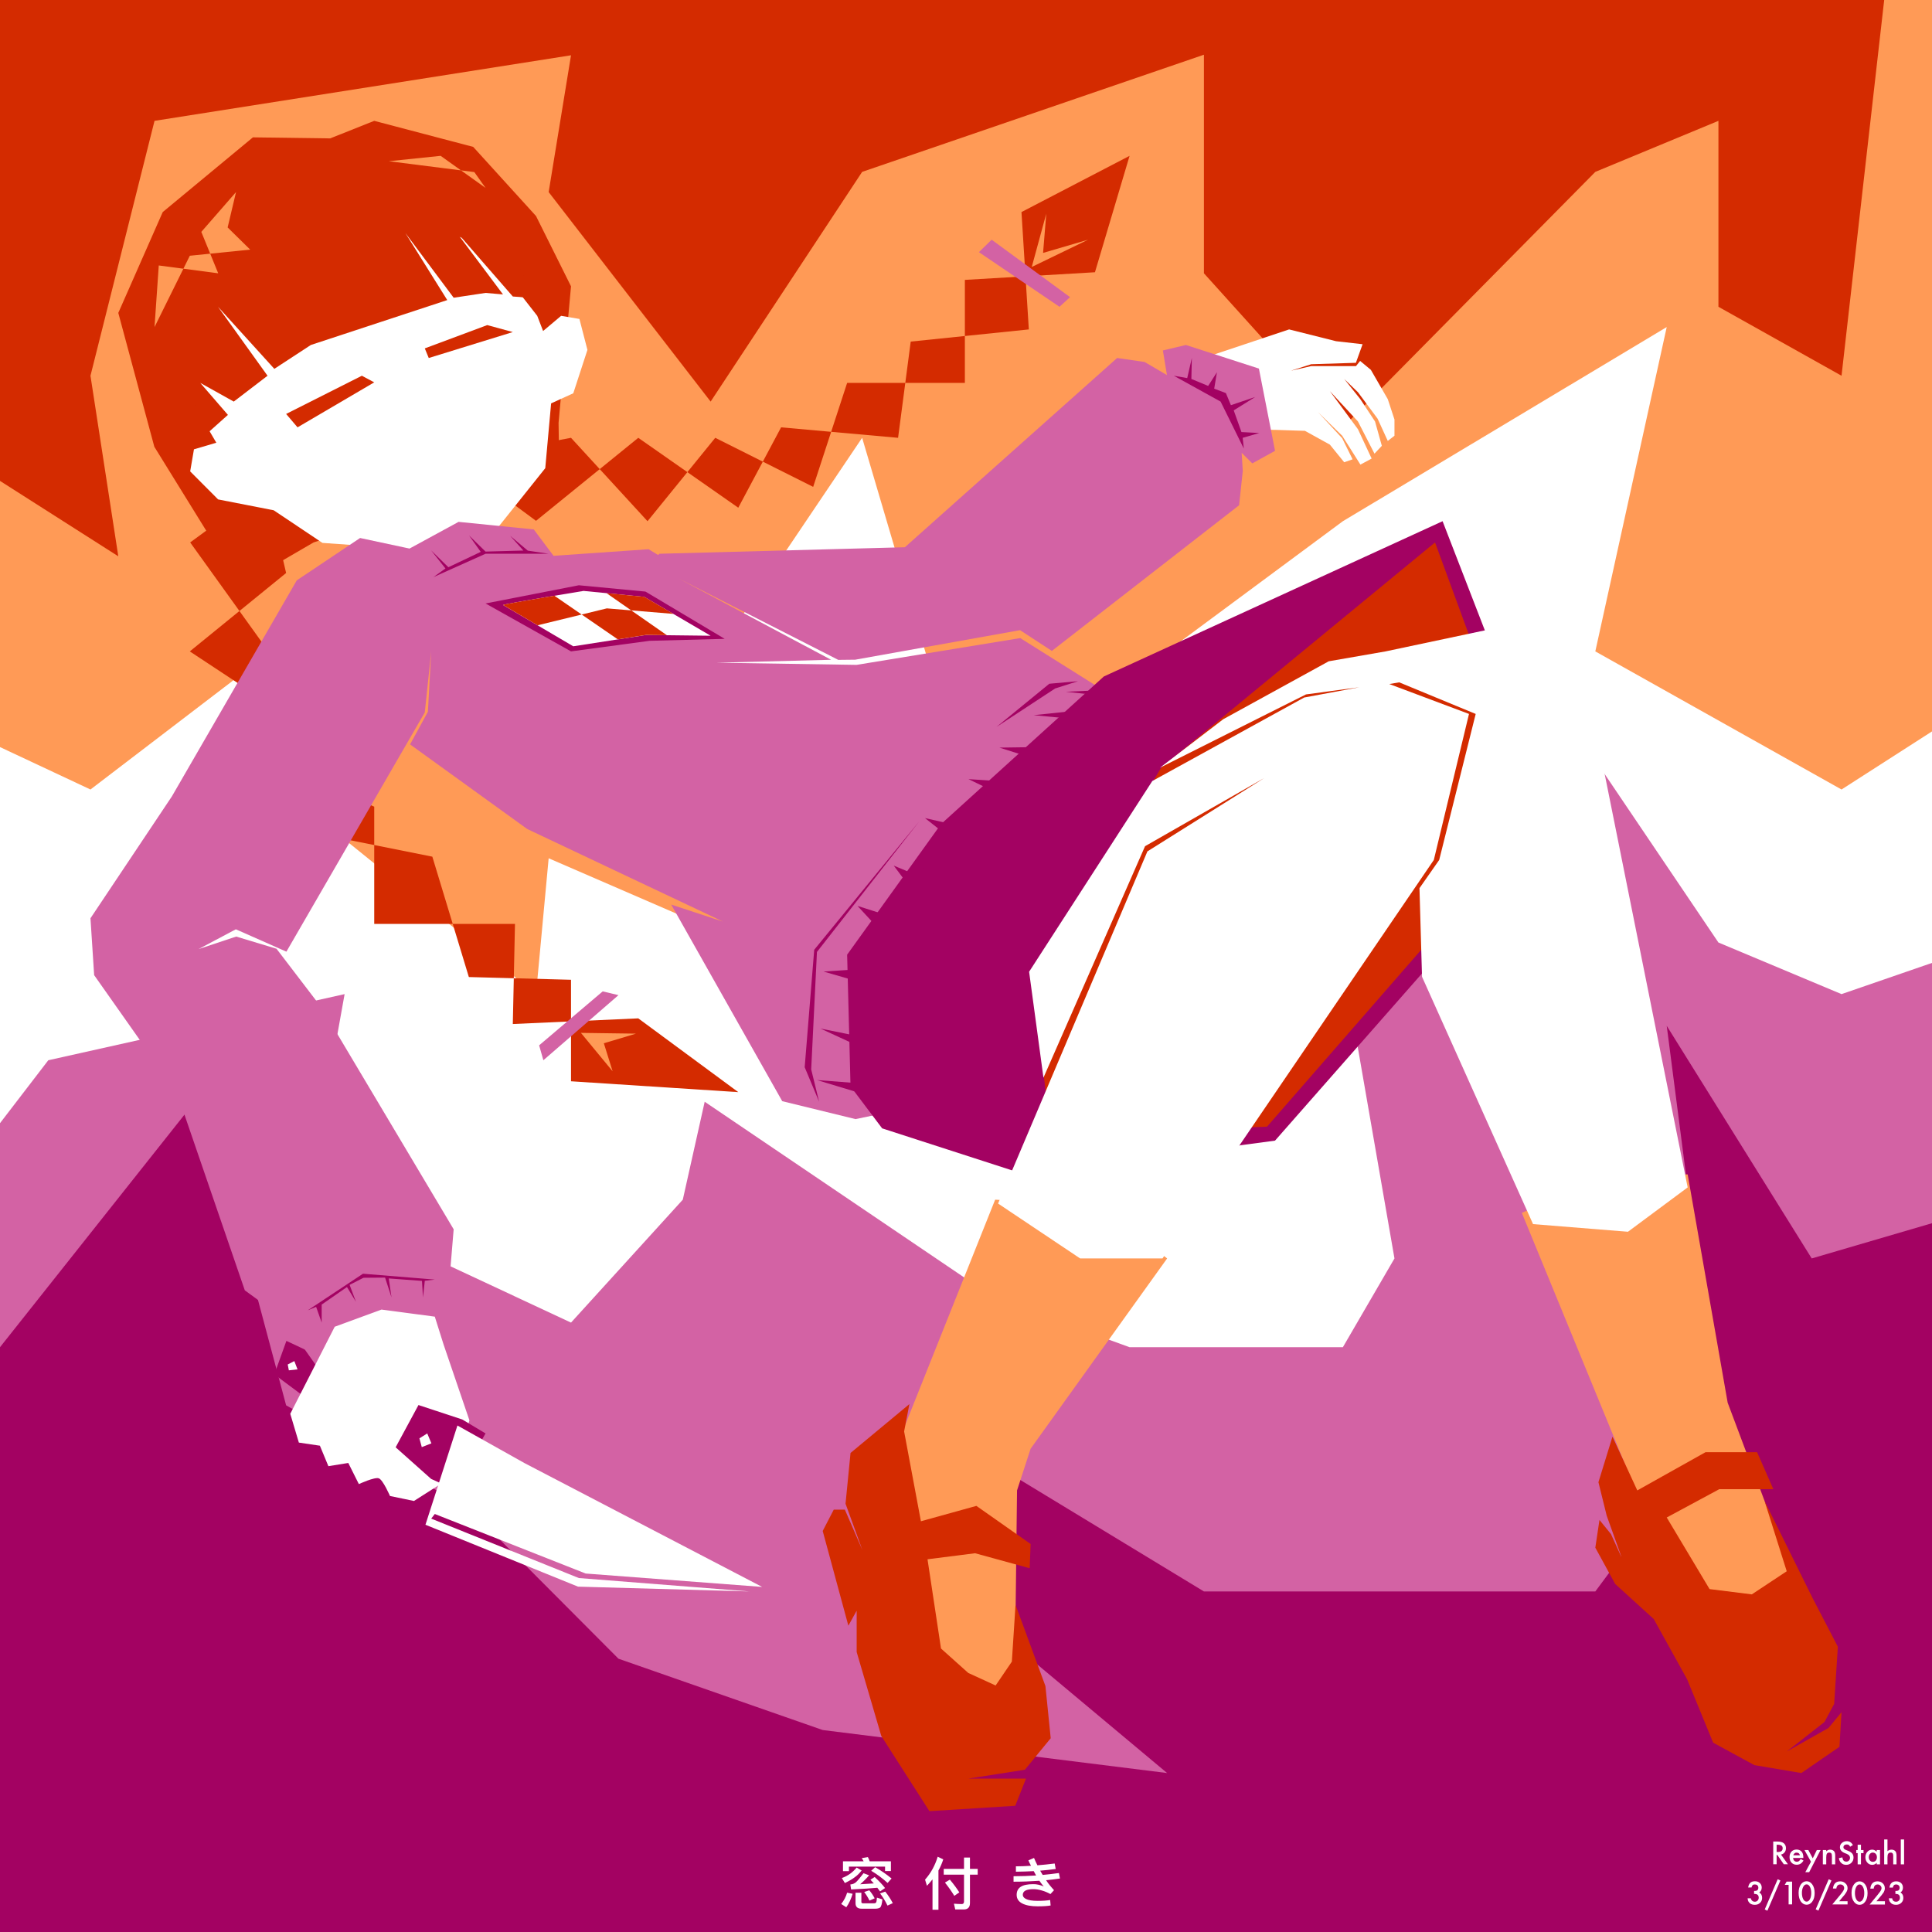 <?xml version="1.0" encoding="UTF-8" standalone="no"?>
<svg version="1.2" xmlns="http://www.w3.org/2000/svg" viewBox="0 0 2048 2048" width="2048" height="2048"><rect x="0" y="0" width="2048" height="2048" fill="#333333" stroke="none"/><defs><clipPath clipPathUnits="userSpaceOnUse" id="cp1"><path d="m0 0h2048v2048h-2048z"/></clipPath><clipPath clipPathUnits="userSpaceOnUse" id="cp2"><path d="m533.23 641.26l74.45 43.84 77.13-12.05 68.51 0.82-70.39-41.2-64.29-6.28c0 0-81.76 13.31-85.41 14.87z"/></clipPath></defs><style>.a{fill:#d42b00}.b{fill:#ff9a56}.c{fill:#fff}.d{fill:#d362a4}.e{fill:#a30262}</style><g clip-path="url(#cp1)"><path class="a" d="m-270.2-302.1l-151.2 2740.7 2920.7 72-28.8-2913.6z"/><path class="b" d="m2673.6 2626.2l-3009-112-238.1-1882.8 433.9-210.6 265 168.9-29.5-191.4 67.9-270.2 441.5-69.5-23.7 145 171.7 222.1 160.6-243.5 362.3-124.2v231.7l147.3 163.3 267.6-270.8 130.5-54.1v197.1l130.5 73.1 54.3-478.3 348.5 355.7 477.9-452.8z"/><path class="c" d="m-335.4 999.1l186.5-277 244.8 114.8 323.5-247.2-78.4 280.5 227.2 183.6 13.4-144 332.3 144-190.1-307.6 190.1-282.1 110.1 372.8 252.2 163.2-39-309.6 186.3-138 343.3-205.8-75.7 343.8 261 146.4 268.8-172.6c0 0 455-417.2 452.6-433.6-6.7-47.4-67.6 2287.3-67.6 2287.3l-3170.4 108.2z"/><path class="d" d="m-558.6 1918.5l609.8-794.6 314.1-70.1-39.1 217.9 279.1 130.3 118.5-130.3 23.2-103.8 307.5 208.2 142.9 52h226.1l54.7-94.1-54.7-314.9 189.7-328.6 208.4 308.6 130.5 54.7 158.6-54.7 110.2-372.7 65.5-425.2 2.4 2163.7-2821.5-159.8z"/><path class="e" d="m-335.4 2360.2l335.4-932.1 214.5-270.4 45.1 168.3 43.7 163.7 193.7 109.4 158.6 159.2 216.5 75.6 365.1 45.6-213.2-178.3-49.2-197.2 301.4 183h414.9l130.5-175.9-54.8-423.7 153.7 246.6 174.1-51 168.3-536.8-58.7 1409.6z"/></g><path class="b" d="m1613.2 1285.7l117.2 285.4-5.1 37.5 79.7 111.3 42.8 87.8 34.6 26.2 38.1-85.3-43.4-140-45.7-121.7-42.4-242-89.3 1.9z"/><path class="a" d="m282 516.1l-80.4 58.9 86.2 120-42 94.7 150.9 65.4v124.3h149.2l-2.3 106.1 133-6 106 78.2-177.3-11.5v-107.6l-108.3-2.9-38.7-127.6-144.8-29 27.7-96.2-140-92.4 102.1-83.1z"/><path class="a" d="m480.9 487.6l87.3 64.5 108.4-88 106 74.1 45.4-85.2 124 11.1 13.4-102 125.2-12.9-7.8-124.4 114.6-59.6-36.7 123.4-137.9 8.1v109.2h-124.8l-36 110.2-103.8-52-71.8 88.4-81.1-88.4z"/><path class="e" d="m391.2 1462.5l-87.6-41.1-12.8 35.5 63.2 47.1z"/><path class="c" d="m1276.2 379.4l90.3-30.2 49.8 12.5 28.1 3.2-7.1 19.7-47.4 1.5-21.6 6.9 21.6-4.9h47.5l4.4-5.5 11.4 9.5 17.9 31 7.1 21.6v17.2l-7.1 5.5-10.8-23.6-20.8-28-14.6-14.1 17.1 21.4 15.6 23.7 7.2 25.8-7.8 8.3-17.5-34.1-29.8-32.2 29.8 40.4 14.5 31.1-11.9 6.4-19.3-30.6-25.7-25.1 25.7 27.8 11 22.3-8.9 3.1-15.2-18.7-26.4-14.6-30.6-1-38.4-0.5z"/><path class="a" d="m350 146.7l-81.9-1.1-95.6 79.2-47.1 106.9 38.2 141.9 90.8 146.8 78-45.4 182.3-58.9h78.4l-1-67.9 13.2-144.7-37.1-74.5-66.6-73.3-104.9-27.6z"/><path class="c" d="m216 446.6l13.3 22.7-23.7 7-4 23.4 29.6 29.7 58.9 11.5 51.7 34.6 163.8 11.5 72.4-90.7 6.2-68.7 23.5-10.7 15-46-8.5-32.8-19.4-3.3-19.1 16.1-6.2-16.1-59.6-76.4-105.7-33.6-148.7 44.3-51.2 100.2"/><path class="a" d="m214.4 464.1l27.2-24.3-29.3-33.9 35.5 19.8 35.8-27.4-52.5-73.1 59.7 65.8 38.7-25.3 144.6-47.6-44.4-71.1 51.2 68.6 33.8-5.1 18.5 1.6-52.3-69.8 62.7 72 24.6 1.9-19.9-36.8-31.8-58.8-75.2-21.4-196 48.1-59 86.4z"/><path class="a" d="m303.3 438.8l80.3-40.5 13.1 7-81.3 47.7z"/><path class="a" d="m516.5 344.6l-66.2 24.7 4.2 10.2 89.1-27.5z"/><path class="d" d="m1257.1 365.7l-24.4 5.8 4.3 26.1-23.7-13.9-29.1-4.2-225 200.6-260.2 6.9-1.4 1.3-10.1-6.1-100.7 7-21-28-79.7-8-52 28.3-52.4-11.2-67.1 44.9-132.4 229-86.3 129.2 3.9 60.3 87.7 124.5 72 209.6 34.7 25.3 28.1 2-6.7 24.8 24 34 26-3.4 67.8-4 47.5-30.6 14.6-19.2-7.2-29.3-22.7-7 11.7-13.9 3.6-43.4-139.5-234.2-48.3-63.2-42.7-12.9-40 13.3 39.6-21 53.6 23.7 146.7-253.6 6.8-64.7-3.5 64-18.9 34.6 124.2 89.7 207.4 98.1-54.8-18 117.7 208.4 77.7 19 217.5-45.1 181.5-202.3-55.1-126.6-17.7-40.7-151.6-95.2-173.5 28.4-148.7-2.3 121.7-3.1-162.1-86.4 169.7 86.5 18-0.2 174.7-31.3 33.7 22 198.5-154.4 3.9-36.3-1.2-19.3 11.3 11.2 24.1-13.3-17.1-87.2z"/><path class="e" d="m1170.1 717.1l-172.6 156.5-99.5 138.4 3.6 139.6 33.5 44.5 150.9 48.8 265.6-35.8 237.8-270.5 1.2-227.5-61.4-158.6z"/><path class="a" d="m1521.2 575l-290.4 238.9-135.7 228.2 18.7 161.4 229.3-9.2 189.8-217.7 59.7-207z"/><path class="b" d="m1054.9 1271.7l-95.3 238.7-51.6 98.2 32 132.3 14.7 93.1 71.7 51.4 49-78 2.7-227.5 14.4-44.2 144.7-201.7-72.1-56z"/><path class="c" d="m1789 1258.7l-100.1-498.6-96.4-95.8-123.7 26.2-60.3 10.5-111.8 61.4-67.1 51.4 154.8-77.7 56.6-7.6-58.5 10.9-161 88.5-130.6 202.2 15.2 112.3 107.7-245.4 126.6-72.4-124.1 77.9-158.3 373.3 87 58.2h87.3l185.5-272.5 102.1-149.9 37.3-154.8-84.5-31.7 10.5-1.8 81.1 33.5-38.7 154.8-20.9 29.9 2.7 93.9 117.7 262.2 100.6 8.1z"/><path class="c" d="m354.8 1406.4l-47.1 92.3 9.1 30.5 22.3 3.3 9 21.7 21.1-3.4 11.2 22.4c0 0 16.8-7.8 21.2-6.1 4.4 1.6 11.8 18.7 11.8 18.7l25.4 5.3 31.4-20 10.9-6.9 16.5-58.6-27.4-80.4-9.3-29.5-56.5-7.5z"/><path class="e" d="m443.6 1489.4l-24.2 44.8 37.6 33.5 23.9 10.9 33.8-59.1-24.7-14.8z"/><path class="c" d="m484.9 1511.1l71.2 39.9 251.8 131.2-187.1-14.2-159.9-63.1-3.8 4.9 156.5 63 181 14.2-181.9-5.1-161.7-65.6z"/><path class="a" d="m964 1488.4l-62.4 51.8-5.3 53.8 17.9 49.2-18.6-42.9h-11.8l-11.7 22.6 27.2 100.4 8.8-15.9v43.8l26.1 89 51 79.7 91-5.7 11.4-28.8h-61.2l60-9.4 27.4-33.4-5.6-55.3-31.7-86.1-3.9 60.2-17.2 25.3-29-13.3-28.9-25.9-14.3-94.6 50.4-6.4 57.9 15.9 1-25.7-57.5-40.4-58.8 16.3-17.8-95.2z"/><path class="d" d="m638.9 1050.9l-67.4 57.2 4.5 15.8 79.6-69z"/><path class="d" d="m1051.2 254.1l-13.5 13.2 85.4 57.9 11.2-10.2z"/><path class="a" d="m1709.3 1522.9l26.3 57 72.3-40.5h54.7l17.2 39.2h-57.3l-55.7 30 45.4 75.9 44.8 5.6 37-24.5-23.5-74.5 50.6 102.3 27.1 52.2-3.9 60.6-10.3 19.2-40 31.3 44.3-25 13.8-16.7-2.2 36.7-40.4 27.8-49.8-8.4-43.7-23.8-27.6-67.2-35.4-63.9-40.9-37.2-21-38.4 4.4-29.4 12.2 15 11.6 25.5-16.1-44.9-8.8-35.6z"/><path class="b" d="m168.3 281.4l-4.5 65.3 37.4-75.6 64-6.5-23.9-23.5 8.9-37.5-36.8 42.2 17.9 43.9z"/><path class="b" d="m412.1 170.9l55-5.7 47.6 34-11.9-16.8z"/><path class="e" d="m514.7 639.7l90.6 50.8 83.2-11.2 79.7-2.1-84-50.1-70.6-6.7z"/><path class="c" d="m533.2 641.3l74.5 43.8 77.1-12 68.5 0.8-70.4-41.2-64.3-6.3c0 0-81.7 13.3-85.4 14.9z"/><g clip-path="url(#cp2)"><path class="a" d="m571.5 620.4l-68.7 13.6 48.8 33.3 91.7-22.4 103.7 8.6-52.7-37.5-63.4 4.4 92.9 64.7h-58.2z"/></g><path class="e" d="m941.7 1151.5l-33.3 6.2-42.4-12.8 42.8 3.3v-39.9l-39.1-18 36.6 7.4 2.1-57.6-35.4-10.2 43.2-2.9 13.3-44.5-20.5-22.2 27.9 8.9 25.5-31.6-15-20 26.2 10.9 29.6-43.4-22.7-17.9 32.5 7.4 38.6-36.6-25-12.1 37.1 2.5 29.2-25.3-33.5-10.6 43.5-0.6 26.1-30.6-33.2-3.2 45.7-4.8 20.6-16.5-32.2-3.5 45.6-2.1 6.4 14.3-180.2 200z"/><path class="e" d="m868.3 1167.9l-15.3-36.6 10.1-124.5 111.7-136.6-108.8 138.9-6.1 124.5z"/><path class="e" d="m1142.7 722.1l-30.4 2.7-56 45.8 62.2-40.8z"/><path class="e" d="m457 583.4l18.3 17.9 34.3-16.3-12.4-17.4 17.5 17.1 40.1-1.1-14-15.6 18.7 15.7 22.1 3.3h-66.9l-55.3 24.8 12.8-9.2z"/><path class="e" d="m326.2 1389l58.6-38.8 76.1 6.2-10.6 1.3-1.9 17.7-1.1-17.6-35.2-2.6 2.9 20.1-6.8-21-22.9 0.2-14.7 7.5 6.7 17.9-9.5-15.6-26.8 18.6v19.1l-5.9-16.7z"/><path class="e" d="m1244.3 398.3l14.2 2.5 4.9-21.3-0.5 22.2 17.8 7.4 9.3-14.5-2.9 17.4 12.4 4.7 5.3 12.8 25.8-8.7-22.8 14.2 8.2 23 18.9 1-17.6 5.1 1.2 11.4-24.6-49.8z"/><path class="b" d="m1093.7 283l15.4-56.5-3.4 41.6 47.7-14z"/><path class="b" d="m615.8 1094.9l33.6 40.7-9.3-29.7 34.1-10.2z"/><path class="c" d="m305 1446.4l7-3.6 3.4 8.8-9.2 1z"/><path class="c" d="m444.6 1524.7l8.3-5.2 4.4 10.5-10.2 4z"/><path fill-rule="evenodd" class="c" d="m944.4 1983.4h-6.2v-4.7h-38.3v4.8h-6.3v-10.4h21.9q-0.9-1.8-2-3.4l6.5-1.1q1 2 1.9 4.5h22.5zm-6.2 18l-5.3 3.6c-0.9-1.3-1.8-2.5-2.9-3.9-5.9 0.6-15.2 1.2-27.8 1.8l-0.8-5.3q3.5-0.2 6.1-2.5c1.9-1.8 4.5-5 7.9-9.4l5.9 2.2c-3 3.5-6.1 6.6-9.5 9.5l14.5-0.9-3.6-3.9 4.5-2.9q7.1 6.6 11 11.7zm-24.8-18.6c-2.4 3-4.8 5.4-7.4 7.2q-3.6 2.8-10.4 6.1l-3.2-5.3c3.2-1.1 6.2-2.7 9.1-4.8q3.5-2.6 6.6-6.3zm31.7 8.5l-4.2 4.7q-8.1-7.4-17.4-12.9l4.2-3.8c6.2 3.5 12 7.5 17.4 12zm-41.3 16.2q-2.4 8.2-6.7 14.3l-5.4-3.5q4.4-5.5 6.3-12zm23.4 4.8l-5.5 2.4q-2.5-5.1-5.6-9.1l5.4-1.8c2.2 2.6 4.1 5.4 5.7 8.5zm19.2 5.1l-5.6 2.6c-2.4-4.9-5-9.2-7.9-12.9l5.5-1.9q4.6 5.7 8 12.2zm-33.2 5.9c-4.2 0-6.3-2-6.3-5.8v-11.1h6.2v9.8c0 0.9 0.6 1.4 1.9 1.4h11.6q1.3 0 2-0.8c0.5-0.6 0.8-2.3 1-5.2l5.8 1.8q-0.7 7.2-2.5 8.7-1.7 1.2-5.1 1.2zm86.7-52.3c-1.3 4.1-3 8-5.1 11.8v41.6h-6.3v-32.2c-1.8 2.3-3.8 4.6-5.9 6.8l-2-6.5c6.1-6.9 10.6-15 13.4-24.3zm22 10.1v-12h6.3v12h8.2v6.1h-8.2v30.1c0 4.5-2.2 6.8-6.6 6.8h-9l-1.4-6.1c2.8 0.2 5.6 0.4 8.2 0.4 1.7 0 2.5-0.9 2.5-2.7v-28.5h-21.5v-6.1zm-5 24.9l-5.3 3.7c-2.5-4.2-5.8-8.9-9.9-14.1l5.2-3.1c4.3 5.1 7.6 9.7 10 13.5zm102.2-24.8c-5.6 0.8-11.1 1.3-16.5 1.8 0.9 1.5 1.8 3 2.7 4.5q8.6-0.8 17.2-2l1.1 5.8q-7.2 1.1-14.7 1.8 0.9 1.4 1.9 2.8 1 1.3 2.1 2.7 1 1.3 2.2 2.6 1.1 1.2 2.2 2.5l-3.8 4.1c-3.1-1.7-6-2.9-8.8-3.7q-4.9-1.5-9.2-1.5-5.5 0-8.3 1.4c-2 1-3 2.6-3 4.6 0 1.7 1 3.1 3.2 4.3q4 2.1 12.6 2.1c5.2 0 9.6-0.3 13.2-0.9l0.5 5.8c-3.3 0.6-7.8 0.9-13.7 0.9-7 0-12.4-1-16.3-3-4.1-2.1-6-5.2-6-9.2q0-5.7 4.3-8.5 4.3-2.8 13.2-2.8 5.3-0.1 11.2 2.4c-1.4-1.5-2.9-3.5-4.6-6-8.7 0.6-17.8 1-27.4 1v-5.8c8 0 16-0.3 23.9-0.8q-1.3-2.2-2.5-4.6-9.6 0.5-18.9 0.6v-5.7q7.6 0 16-0.6c-1-1.8-1.9-3.7-2.8-5.7l6-2.6q1.7 4.1 3.6 7.8 8.8-0.7 18.3-1.9z"/><path fill-rule="evenodd" class="c" d="m1887.9 1965.9l7.4 10.3h-4.4l-6.9-9.9h-0.7v9.9h-3.6v-24.1h4.2q4.8 0 7 1.8 2.3 2 2.3 5.3 0 2.5-1.5 4.4-1.4 1.8-3.8 2.3zm-4.6-2.7h1.2q5.2 0 5.2-4 0-3.7-5.1-3.7h-1.3zm28.3 6.3h-10.9q0.2 1.8 1.2 2.9 1.1 1.1 2.8 1.1 1.3 0 2.2-0.6 0.8-0.6 1.9-2.3l3 1.7q-0.7 1.1-1.5 2-0.8 0.8-1.6 1.3-0.9 0.6-1.9 0.8-1 0.3-2.2 0.3-3.4 0-5.5-2.2-2.1-2.2-2.1-5.9 0-3.6 2-5.8 2.1-2.2 5.4-2.2 3.3 0 5.3 2.1 1.9 2.2 1.9 5.9zm-3.6-2.8q-0.7-2.9-3.5-2.8-0.7-0.1-1.2 0.1-0.6 0.2-1 0.6-0.5 0.4-0.8 0.9-0.4 0.5-0.5 1.2zm11.7 6.8l-6.9-12.4h4.1l4.7 8.8 4.3-8.8h4l-12.1 23.5h-4.1zm12.6-12.4h3.6v1.4q1.8-1.8 4.1-1.8 2.7 0 4.2 1.7 1.2 1.4 1.2 4.6v9.3h-3.5v-8.5q0-2.2-0.6-3.1-0.6-0.9-2.2-0.9-1.8 0-2.5 1.2-0.7 1.1-0.7 4v7.3h-3.6zm31.9-5.3l-3 1.8q-0.8-1.5-1.5-1.9-0.8-0.5-2.1-0.5-1.5 0-2.5 0.8-1 0.9-1 2.2 0 1.7 2.6 2.8l2.5 1q2.9 1.2 4.3 2.9 1.3 1.7 1.3 4.2 0 3.3-2.2 5.5-2.2 2.2-5.6 2.2-3.1 0-5.1-1.9-2.1-1.8-2.6-5.2l3.7-0.8q0.3 2.1 0.9 2.9 1.1 1.6 3.3 1.6 1.7 0 2.8-1.2 1.1-1.1 1.1-2.9 0-0.7-0.2-1.2-0.2-0.6-0.6-1.1-0.4-0.5-1-0.9-0.7-0.5-1.6-0.9l-2.3-0.9q-5-2.1-5-6.2 0-2.7 2.1-4.5 2.1-1.9 5.2-1.9 4.1 0 6.5 4.1zm8.5 8.6v11.9h-3.5v-11.9h-1.5v-3.3h1.5v-5.6h3.5v5.6h2.7v3.3zm16.7-3.3h3.5v15.2h-3.5v-1.6q-2.2 2.1-4.7 2.1-3.2 0-5.2-2.3-2.1-2.3-2.1-5.8 0-3.4 2.1-5.7 2-2.3 5.1-2.3 2.6 0 4.8 2.2zm-8.4 7.5q0 2.2 1.2 3.6 1.2 1.4 3 1.4 2 0 3.2-1.3 1.2-1.4 1.2-3.6 0-2.1-1.2-3.5-1.2-1.4-3.2-1.4-1.8 0-3 1.4-1.2 1.4-1.2 3.4zm16.3-18.7h3.5v12.4q1.9-1.6 4.2-1.6 2.6 0 4.1 1.6 1.3 1.5 1.3 4.7v9.3h-3.5v-9q0-1.8-0.6-2.6-0.7-0.9-2.1-0.9-1.9 0-2.6 1.2-0.8 1.1-0.8 3.9v7.4h-3.5zm21.1 0v26.4h-3.5v-26.4zm-159 57.7v-3.1q2.3 0 3.1-0.5 1.4-1 1.4-2.9 0-1.6-1-2.6-1-0.9-2.6-0.9-1.6-0.1-2.4 0.7-0.8 0.7-1.2 2.5h-3.6q0.6-3.4 2.3-5 1.8-1.6 4.9-1.6 3.2 0 5.2 1.9 2 1.9 2 4.8 0 3.3-2.6 5.2 3 1.7 3 5.7 0 3.3-2.2 5.3-2.2 2.1-5.6 2.1-4.4 0-6.5-3.2-0.9-1.4-1.1-3.7h3.5q0.3 1.7 1.4 2.6 1.1 1 2.8 1 1.8 0 2.9-1.2 1.2-1.2 1.2-3.1 0-2.4-1.7-3.4-1.1-0.6-3.2-0.6zm25-15.5l2.9 1.3-13.8 32-2.8-1.3zm11.6 5.9h-4.1l2-3.4h5.8v24.1h-3.7zm10.6 8.5q0-5.7 2.6-9.2 2.4-3.1 5.9-3.1 3.4 0 5.8 3.1 2.7 3.5 2.7 9.4 0 5.9-2.7 9.3-2.4 3.1-5.8 3.1-3.4 0-5.9-3.1-2.6-3.4-2.6-9.5zm3.5 0q0 4.1 1.4 6.7 1.4 2.6 3.6 2.6 2.1 0 3.5-2.6 1.4-2.6 1.4-6.5 0-4-1.4-6.6-1.4-2.6-3.5-2.6-2.2 0-3.6 2.6-1.4 2.6-1.4 6.4zm28.4-14.4l2.9 1.3-13.8 31.9-2.9-1.3zm11.1 23.3h8.9v3.4h-16.2l8.4-10.1q1.2-1.6 2.1-2.7 0.8-1.1 1.2-1.8 0.9-1.5 0.9-2.7 0-1.7-1.1-2.8-1.2-1.1-3-1.1-3.6 0-4.2 4.3h-3.6q0.9-7.6 7.7-7.6 3.3 0 5.5 2.1 2.3 2 2.3 5.1 0 2-1.1 3.9-0.5 1-1.5 2.3-0.3 0.4-0.6 0.9-0.4 0.4-0.7 0.8-0.3 0.4-0.6 0.7-0.4 0.4-0.7 0.8zm13.1-8.8q0-5.7 2.7-9.2 2.4-3.1 5.8-3.1 3.4 0 5.8 3.1 2.7 3.5 2.7 9.4 0 5.9-2.7 9.3-2.4 3.1-5.8 3.1-3.4 0-5.8-3.1-2.7-3.4-2.7-9.5zm3.6 0.1q0 4 1.4 6.6 1.4 2.6 3.5 2.6 2.2 0 3.6-2.6 1.4-2.6 1.4-6.5 0-4-1.4-6.6-1.4-2.6-3.6-2.6-2.1 0-3.5 2.6-1.4 2.6-1.4 6.5zm22.8 8.7h9v3.5h-16.2l8.4-10.2q1.2-1.5 2-2.6 0.9-1.1 1.3-1.9 0.9-1.4 0.9-2.6 0-1.7-1.2-2.8-1.2-1.2-2.9-1.2-3.7 0-4.2 4.4h-3.6q0.8-7.7 7.7-7.7 3.3 0 5.5 2.1 2.2 2.1 2.2 5.2 0 2-1 3.9-0.5 1-1.6 2.3-0.3 0.4-0.6 0.8-0.3 0.4-0.6 0.8-0.4 0.4-0.7 0.8-0.3 0.4-0.7 0.8zm20.1-7.8v-3.1q2.3 0 3.1-0.5 1.4-0.9 1.4-2.9 0-1.6-1-2.5-1.1-1-2.7-1-1.5 0-2.3 0.7-0.8 0.8-1.2 2.6h-3.6q0.5-3.5 2.3-5 1.7-1.6 4.9-1.6 3.1 0 5.1 1.8 2 1.9 2 4.8 0 3.4-2.6 5.2 3 1.8 3 5.7 0 3.3-2.2 5.3-2.2 2.1-5.6 2.1-4.3 0-6.4-3.2-0.9-1.3-1.2-3.7h3.6q0.2 1.7 1.3 2.7 1.1 0.9 2.9 0.9 1.7 0 2.9-1.2 1.1-1.2 1.1-3 0-2.5-1.7-3.5-1-0.6-3.1-0.6z"/></svg>